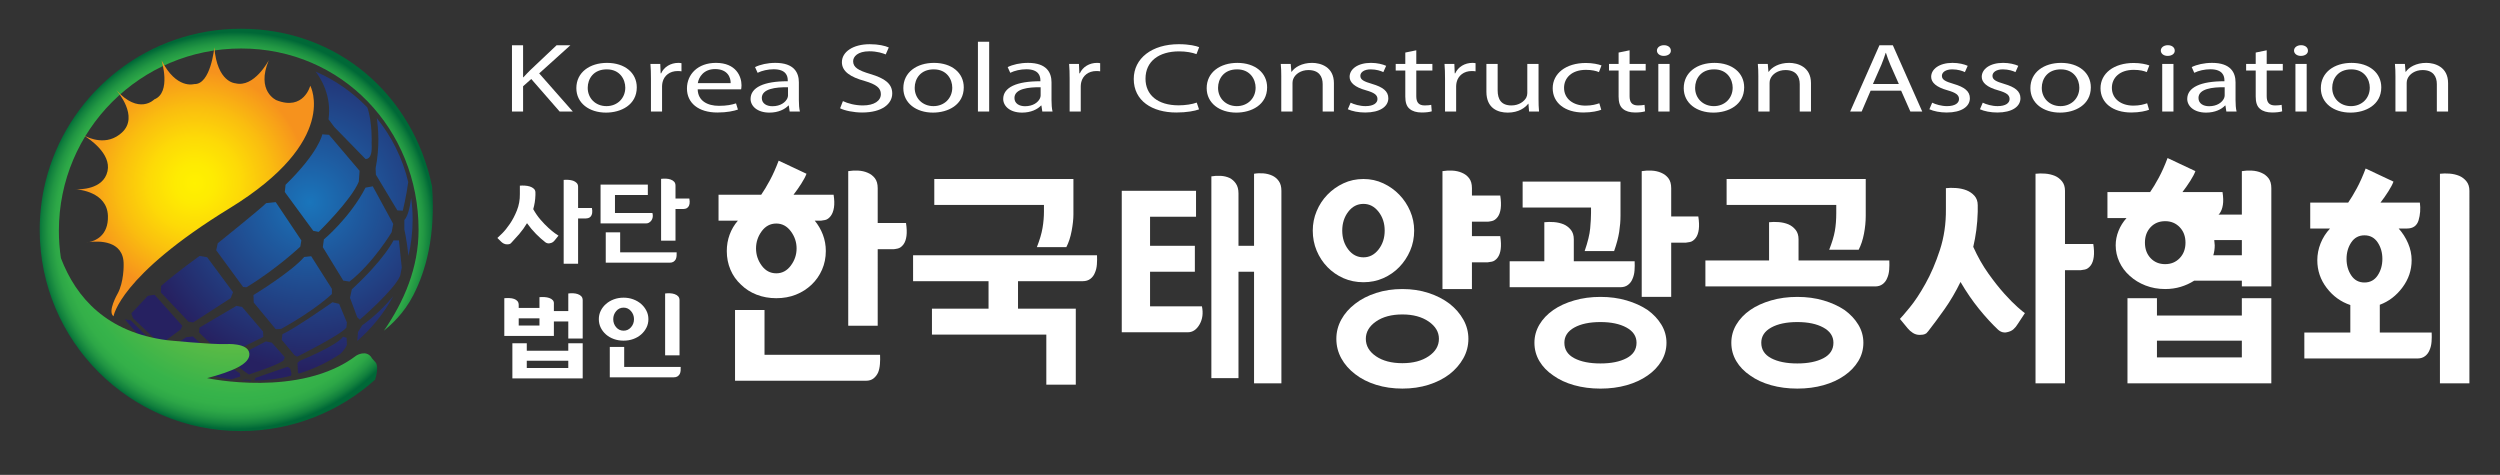 <?xml version="1.0" encoding="utf-8"?>
<!-- Generator: Adobe Illustrator 16.0.0, SVG Export Plug-In . SVG Version: 6.00 Build 0)  -->
<!DOCTYPE svg PUBLIC "-//W3C//DTD SVG 1.1//EN" "http://www.w3.org/Graphics/SVG/1.1/DTD/svg11.dtd">
<svg version="1.1" id="레이어_1" xmlns="http://www.w3.org/2000/svg" xmlns:xlink="http://www.w3.org/1999/xlink" x="0px"
	 y="0px" width="458px" height="87px" viewBox="0 0 458 87" enable-background="new 0 0 458 87" xml:space="preserve">
<rect x="0" y="0" width="458" height="87" fill="#333333" stroke="none"/>
<g>
	<g>
		<defs>
			<path id="SVGID_1_" d="M60.186,21.854l1.066,1.423l5.69,5.832c0,0,1.351,0.357,1.139-2.772c0,0,0.162-4.033-0.786-6.652
				c-2.678-2.771-5.889-5.018-9.473-6.574C58.731,14.294,60.802,17.541,60.186,21.854"/>
		</defs>
		<clipPath id="SVGID_2_">
			<use xlink:href="#SVGID_1_"  overflow="visible"/>
		</clipPath>
		
			<radialGradient id="SVGID_3_" cx="-147.661" cy="543.502" r="1" gradientTransform="matrix(-11.29 28.896 28.896 11.29 -17315.377 -1832.669)" gradientUnits="userSpaceOnUse">
			<stop  offset="0" style="stop-color:#1A75BB"/>
			<stop  offset="0.294" style="stop-color:#1E5BA0"/>
			<stop  offset="1" style="stop-color:#262161"/>
		</radialGradient>
		<polygon clip-path="url(#SVGID_2_)" fill="url(#SVGID_3_)" points="73.838,15.275 66.906,33.016 52.277,27.3 59.209,9.56 		"/>
	</g>
	<g>
		<defs>
			<path id="SVGID_4_" d="M52.314,33.852l-0.142,1.326l5.217,7.113l0.995,0.189c0,0,5.974-5.832,7.349-9.198l0.143-1.992
				l-5.596-6.591l-1.232-0.094C59.048,24.605,58.478,27.828,52.314,33.852"/>
		</defs>
		<clipPath id="SVGID_5_">
			<use xlink:href="#SVGID_4_"  overflow="visible"/>
		</clipPath>
		
			<radialGradient id="SVGID_6_" cx="-147.669" cy="543.479" r="1" gradientTransform="matrix(-11.291 28.897 28.897 11.291 -17315.459 -1832.294)" gradientUnits="userSpaceOnUse">
			<stop  offset="0" style="stop-color:#1A75BB"/>
			<stop  offset="0.294" style="stop-color:#1E5BA0"/>
			<stop  offset="1" style="stop-color:#262161"/>
		</radialGradient>
		<polygon clip-path="url(#SVGID_5_)" fill="url(#SVGID_6_)" points="71.935,26.973 64.061,47.126 46.113,40.112 53.987,19.96 		"/>
	</g>
	<g>
		<defs>
			<path id="SVGID_7_" d="M68.815,30.816l0.048,1.187l3.935,6.543l0.995,0.048c0,0,0.642-2.59,0.996-5.234
				c-1.036-4.361-3.033-8.347-5.763-11.721C69.313,23.52,69.588,26.892,68.815,30.816"/>
		</defs>
		<clipPath id="SVGID_8_">
			<use xlink:href="#SVGID_7_"  overflow="visible"/>
		</clipPath>
		
			<radialGradient id="SVGID_9_" cx="-147.663" cy="543.484" r="1" gradientTransform="matrix(-11.29 28.895 28.895 11.29 -17314.211 -1832.409)" gradientUnits="userSpaceOnUse">
			<stop  offset="0" style="stop-color:#1A75BB"/>
			<stop  offset="0.294" style="stop-color:#1E5BA0"/>
			<stop  offset="1" style="stop-color:#262161"/>
		</radialGradient>
		<polygon clip-path="url(#SVGID_8_)" fill="url(#SVGID_9_)" points="80.536,23.885 73.998,40.619 63.068,36.349 69.606,19.614 		
			"/>
	</g>
	<g>
		<defs>
			<path id="SVGID_10_" d="M66.965,34.374c-2.844,5.505-7.632,9.487-7.632,9.487l-0.19,1.424l3.745,6.116l1.138,0.187
				c4.409-3.461,7.729-9.055,7.729-9.055l0.285-1.521l-3.747-6.877L66.965,34.374z"/>
		</defs>
		<clipPath id="SVGID_11_">
			<use xlink:href="#SVGID_10_"  overflow="visible"/>
		</clipPath>
		
			<radialGradient id="SVGID_12_" cx="-147.641" cy="543.491" r="1" gradientTransform="matrix(-11.29 28.895 28.895 11.29 -17314.506 -1833.183)" gradientUnits="userSpaceOnUse">
			<stop  offset="0" style="stop-color:#1A75BB"/>
			<stop  offset="0.294" style="stop-color:#1E5BA0"/>
			<stop  offset="1" style="stop-color:#262161"/>
		</radialGradient>
		<polygon clip-path="url(#SVGID_11_)" fill="url(#SVGID_12_)" points="77.956,36.447 70.332,55.96 53.227,49.276 60.851,29.765 		
			"/>
	</g>
	<g>
		<defs>
			<path id="SVGID_13_" d="M74.078,40.313v1.754c0,0,0.381,1.446,0.752,4.806c0.496-2.142,0.765-4.373,0.765-6.668
				c0-1.338-0.097-2.652-0.269-3.943C75.102,37.97,74.723,39.609,74.078,40.313"/>
		</defs>
		<clipPath id="SVGID_14_">
			<use xlink:href="#SVGID_13_"  overflow="visible"/>
		</clipPath>
		
			<radialGradient id="SVGID_15_" cx="-147.659" cy="543.506" r="1" gradientTransform="matrix(-11.289 28.892 28.892 11.289 -17313.012 -1832.593)" gradientUnits="userSpaceOnUse">
			<stop  offset="0" style="stop-color:#1A75BB"/>
			<stop  offset="0.294" style="stop-color:#1E5BA0"/>
			<stop  offset="1" style="stop-color:#262161"/>
		</radialGradient>
		<polygon clip-path="url(#SVGID_14_)" fill="url(#SVGID_15_)" points="79.192,37.667 75.394,47.387 70.481,45.467 74.279,35.747 		
			"/>
	</g>
	<g>
		<defs>
			<path id="SVGID_16_" d="M48.758,37.216c-0.853,0.901-8.865,7.351-8.865,7.351l-0.285,1.28l4.931,6.732l0.616,0.047
				c5.547-3.366,9.862-7.445,9.862-7.445l0.19-1.138l-4.694-7.016L48.758,37.216z"/>
		</defs>
		<clipPath id="SVGID_17_">
			<use xlink:href="#SVGID_16_"  overflow="visible"/>
		</clipPath>
		
			<radialGradient id="SVGID_18_" cx="-147.661" cy="543.504" r="1" gradientTransform="matrix(-11.29 28.894 28.894 11.29 -17314.369 -1832.634)" gradientUnits="userSpaceOnUse">
			<stop  offset="0" style="stop-color:#1A75BB"/>
			<stop  offset="0.294" style="stop-color:#1E5BA0"/>
			<stop  offset="1" style="stop-color:#262161"/>
		</radialGradient>
		<polygon clip-path="url(#SVGID_17_)" fill="url(#SVGID_18_)" points="60.495,39.093 53.141,57.914 34.32,50.561 41.674,31.739 		
			"/>
	</g>
	<g>
		<defs>
			<path id="SVGID_19_" d="M55.728,47.079c-2.417,2.799-9.292,6.969-9.292,6.969l0.047,1.377l4.03,4.885l0.996-0.05
				c6.401-3.556,9.293-6.399,9.293-6.399v-0.949l-3.793-5.973L55.728,47.079z"/>
		</defs>
		<clipPath id="SVGID_20_">
			<use xlink:href="#SVGID_19_"  overflow="visible"/>
		</clipPath>
		
			<radialGradient id="SVGID_21_" cx="-147.64" cy="543.489" r="1" gradientTransform="matrix(-11.291 28.896 28.896 11.291 -17315.195 -1833.179)" gradientUnits="userSpaceOnUse">
			<stop  offset="0" style="stop-color:#1A75BB"/>
			<stop  offset="0.294" style="stop-color:#1E5BA0"/>
			<stop  offset="1" style="stop-color:#262161"/>
		</radialGradient>
		<polygon clip-path="url(#SVGID_20_)" fill="url(#SVGID_21_)" points="65.334,48.709 58.899,65.179 41.903,58.538 48.339,42.068 		
			"/>
	</g>
	<g>
		<defs>
			<path id="SVGID_22_" d="M29.508,52.387l-0.047,1.188l5.073,5.356l0.854,0.143l6.874-4.455l0.428-1.091l-4.741-6.403l-1.376-0.236
				C36.573,46.888,32.59,49.686,29.508,52.387"/>
		</defs>
		<clipPath id="SVGID_23_">
			<use xlink:href="#SVGID_22_"  overflow="visible"/>
		</clipPath>
		
			<radialGradient id="SVGID_24_" cx="-147.666" cy="543.494" r="1" gradientTransform="matrix(-11.29 28.895 28.895 11.29 -17314.918 -1832.442)" gradientUnits="userSpaceOnUse">
			<stop  offset="0" style="stop-color:#1A75BB"/>
			<stop  offset="0.294" style="stop-color:#1E5BA0"/>
			<stop  offset="1" style="stop-color:#262161"/>
		</radialGradient>
		<polygon clip-path="url(#SVGID_23_)" fill="url(#SVGID_24_)" points="46.82,48.502 40.938,63.558 25.331,57.459 31.213,42.404 		
			"/>
	</g>
	<g>
		<defs>
			<polygon id="SVGID_25_" points="36.526,60.021 36.479,60.922 40.698,65.001 41.504,65.047 48.237,61.73 48.19,60.733 
				44.349,56.229 43.306,56.038 			"/>
		</defs>
		<clipPath id="SVGID_26_">
			<use xlink:href="#SVGID_25_"  overflow="visible"/>
		</clipPath>
		
			<radialGradient id="SVGID_27_" cx="-147.668" cy="543.481" r="1.001" gradientTransform="matrix(-11.291 28.897 28.897 11.291 -17315.822 -1832.396)" gradientUnits="userSpaceOnUse">
			<stop  offset="0" style="stop-color:#1A75BB"/>
			<stop  offset="0.294" style="stop-color:#1E5BA0"/>
			<stop  offset="1" style="stop-color:#262161"/>
		</radialGradient>
		<polygon clip-path="url(#SVGID_26_)" fill="url(#SVGID_27_)" points="51.291,57.231 46.68,69.033 33.425,63.854 38.036,52.053 		
			"/>
	</g>
	<g>
		<defs>
			<polygon id="SVGID_28_" points="27.09,54.19 24.055,57.414 24.387,58.316 29.034,62.724 29.793,62.773 33.112,60.354 
				33.397,59.689 28.323,54 			"/>
		</defs>
		<clipPath id="SVGID_29_">
			<use xlink:href="#SVGID_28_"  overflow="visible"/>
		</clipPath>
		
			<radialGradient id="SVGID_30_" cx="-147.656" cy="543.494" r="1" gradientTransform="matrix(-11.291 28.897 28.897 11.291 -17315.74 -1832.825)" gradientUnits="userSpaceOnUse">
			<stop  offset="0" style="stop-color:#1A75BB"/>
			<stop  offset="0.294" style="stop-color:#1E5BA0"/>
			<stop  offset="1" style="stop-color:#262161"/>
		</radialGradient>
		<polygon clip-path="url(#SVGID_29_)" fill="url(#SVGID_30_)" points="36.371,55.162 32.16,65.939 21.081,61.611 25.292,50.833 		
			"/>
	</g>
	<g>
		<defs>
			<path id="SVGID_31_" d="M22.929,58.569c1.696,2.131,3.68,4.024,5.894,5.619l-0.168-0.799l-4.694-4.693l-0.997-0.189
				L22.929,58.569z"/>
		</defs>
		<clipPath id="SVGID_32_">
			<use xlink:href="#SVGID_31_"  overflow="visible"/>
		</clipPath>
		
			<radialGradient id="SVGID_33_" cx="-147.66" cy="543.5" r="1" gradientTransform="matrix(-11.292 28.899 28.899 11.292 -17317.502 -1832.987)" gradientUnits="userSpaceOnUse">
			<stop  offset="0" style="stop-color:#1A75BB"/>
			<stop  offset="0.294" style="stop-color:#1E5BA0"/>
			<stop  offset="1" style="stop-color:#262161"/>
		</radialGradient>
		<polygon clip-path="url(#SVGID_32_)" fill="url(#SVGID_33_)" points="30.749,59.26 28.042,66.187 21.003,63.436 23.709,56.509 		
			"/>
	</g>
	<g>
		<defs>
			<path id="SVGID_34_" d="M29.746,64.83c1.592,1.057,3.291,1.96,5.08,2.697l-4.559-3.189L29.746,64.83z"/>
		</defs>
		<clipPath id="SVGID_35_">
			<use xlink:href="#SVGID_34_"  overflow="visible"/>
		</clipPath>
		
			<radialGradient id="SVGID_36_" cx="-147.662" cy="543.485" r="1" gradientTransform="matrix(-11.291 28.896 28.896 11.291 -17315.25 -1832.537)" gradientUnits="userSpaceOnUse">
			<stop  offset="0" style="stop-color:#1A75BB"/>
			<stop  offset="0.294" style="stop-color:#1E5BA0"/>
			<stop  offset="1" style="stop-color:#262161"/>
		</radialGradient>
		<polygon clip-path="url(#SVGID_35_)" fill="url(#SVGID_36_)" points="35.907,64.761 34.153,69.249 28.665,67.104 30.419,62.616 		
			"/>
	</g>
	<g>
		<defs>
			<polygon id="SVGID_37_" points="34.108,61.779 31.31,63.628 31.31,64.292 35.483,67.28 36.526,67.517 39.276,66.142 
				39.465,65.383 35.34,61.636 			"/>
		</defs>
		<clipPath id="SVGID_38_">
			<use xlink:href="#SVGID_37_"  overflow="visible"/>
		</clipPath>
		
			<radialGradient id="SVGID_39_" cx="-147.67" cy="543.487" r="1" gradientTransform="matrix(-11.292 28.899 28.899 11.292 -17316.918 -1832.511)" gradientUnits="userSpaceOnUse">
			<stop  offset="0" style="stop-color:#1A75BB"/>
			<stop  offset="0.294" style="stop-color:#1E5BA0"/>
			<stop  offset="1" style="stop-color:#262161"/>
		</radialGradient>
		<polygon clip-path="url(#SVGID_38_)" fill="url(#SVGID_39_)" points="41.458,62.415 38.385,70.28 29.317,66.737 32.39,58.872 		
			"/>
	</g>
	<g>
		<defs>
			<path id="SVGID_40_" d="M37.473,67.755l-0.046,0.285l1.222,0.764c1.212,0.315,2.458,0.545,3.726,0.7l1.642-0.517l-0.047-0.569
				l-2.419-1.612l-1.612-0.188L37.473,67.755z"/>
		</defs>
		<clipPath id="SVGID_41_">
			<use xlink:href="#SVGID_40_"  overflow="visible"/>
		</clipPath>
		
			<radialGradient id="SVGID_42_" cx="-147.664" cy="543.503" r="1" gradientTransform="matrix(-11.286 28.883 28.883 11.286 -17308.065 -1831.847)" gradientUnits="userSpaceOnUse">
			<stop  offset="0" style="stop-color:#1A75BB"/>
			<stop  offset="0.294" style="stop-color:#1E5BA0"/>
			<stop  offset="1" style="stop-color:#262161"/>
		</radialGradient>
		<polygon clip-path="url(#SVGID_41_)" fill="url(#SVGID_42_)" points="44.995,67 43.144,71.738 36.449,69.122 38.3,64.384 		"/>
	</g>
	<g>
		<defs>
			<path id="SVGID_43_" d="M42.5,65.763v0.617l3.082,2.229c0,0,5.453-1.755,6.401-2.608l0.189-0.569l-2.37-2.655l-1.09-0.236
				L42.5,65.763z"/>
		</defs>
		<clipPath id="SVGID_44_">
			<use xlink:href="#SVGID_43_"  overflow="visible"/>
		</clipPath>
		
			<radialGradient id="SVGID_45_" cx="-147.67" cy="543.491" r="1" gradientTransform="matrix(-11.292 28.9 28.9 11.292 -17317.648 -1832.62)" gradientUnits="userSpaceOnUse">
			<stop  offset="0" style="stop-color:#1A75BB"/>
			<stop  offset="0.294" style="stop-color:#1E5BA0"/>
			<stop  offset="1" style="stop-color:#262161"/>
		</radialGradient>
		<polygon clip-path="url(#SVGID_44_)" fill="url(#SVGID_45_)" points="54.229,63.343 50.891,71.887 40.443,67.805 43.781,59.261 		
			"/>
	</g>
	<g>
		<defs>
			<path id="SVGID_46_" d="M51.746,61.211l-0.143,1.042l2.372,2.846l0.473,0.237c0,0,7.824-3.888,9.009-5.309l0.095-0.95
				l-1.422-3.412l-1.233-0.285C60.897,55.38,53.785,60.357,51.746,61.211"/>
		</defs>
		<clipPath id="SVGID_47_">
			<use xlink:href="#SVGID_46_"  overflow="visible"/>
		</clipPath>
		
			<radialGradient id="SVGID_48_" cx="-147.655" cy="543.504" r="1" gradientTransform="matrix(-11.29 28.895 28.895 11.29 -17314.803 -1832.873)" gradientUnits="userSpaceOnUse">
			<stop  offset="0" style="stop-color:#1A75BB"/>
			<stop  offset="0.294" style="stop-color:#1E5BA0"/>
			<stop  offset="1" style="stop-color:#262161"/>
		</radialGradient>
		<polygon clip-path="url(#SVGID_47_)" fill="url(#SVGID_48_)" points="66.927,56.699 61.969,69.387 48.228,64.018 53.186,51.33 		
			"/>
	</g>
	<g>
		<defs>
			<path id="SVGID_49_" d="M72.086,44.047c0,0-1.611,3.414-7.633,8.962l-0.332,1.565l1.328,3.557l0.473,0.427
				c0,0,6.402-5.502,7.398-8.063l0.284-1.47l-0.522-4.979H72.086z"/>
		</defs>
		<clipPath id="SVGID_50_">
			<use xlink:href="#SVGID_49_"  overflow="visible"/>
		</clipPath>
		
			<radialGradient id="SVGID_51_" cx="-147.669" cy="543.502" r="1.002" gradientTransform="matrix(-11.291 28.898 28.898 11.291 -17316.727 -1832.604)" gradientUnits="userSpaceOnUse">
			<stop  offset="0" style="stop-color:#1A75BB"/>
			<stop  offset="0.294" style="stop-color:#1E5BA0"/>
			<stop  offset="1" style="stop-color:#262161"/>
		</radialGradient>
		<polygon clip-path="url(#SVGID_50_)" fill="url(#SVGID_51_)" points="78.522,45.969 72.348,61.771 59.203,56.636 65.377,40.833 		
			"/>
	</g>
	<g>
		<defs>
			<path id="SVGID_52_" d="M66.35,59.601l-0.76,1.231l-0.14,1.642c2.656-2.315,4.899-5.091,6.591-8.212
				C70.811,55.755,68.909,57.769,66.35,59.601"/>
		</defs>
		<clipPath id="SVGID_53_">
			<use xlink:href="#SVGID_52_"  overflow="visible"/>
		</clipPath>
		
			<radialGradient id="SVGID_54_" cx="-147.666" cy="543.496" r="0.999" gradientTransform="matrix(-11.291 28.898 28.898 11.291 -17316.672 -1832.679)" gradientUnits="userSpaceOnUse">
			<stop  offset="0" style="stop-color:#1A75BB"/>
			<stop  offset="0.294" style="stop-color:#1E5BA0"/>
			<stop  offset="1" style="stop-color:#262161"/>
		</radialGradient>
		<polygon clip-path="url(#SVGID_53_)" fill="url(#SVGID_54_)" points="74.825,55.35 71.168,64.708 62.667,61.387 66.323,52.028 		
			"/>
	</g>
	<g>
		<defs>
			<path id="SVGID_55_" d="M54.923,66.097l-0.427,0.38l0.095,1.85l0.195,0.104c2.694-0.831,5.222-2.045,7.525-3.566
				c1.05-1.004,1.241-1.706,1.241-1.706l-0.047-1.281l-0.663-0.189C61.702,63.349,54.923,66.097,54.923,66.097"/>
		</defs>
		<clipPath id="SVGID_56_">
			<use xlink:href="#SVGID_55_"  overflow="visible"/>
		</clipPath>
		
			<radialGradient id="SVGID_57_" cx="-147.661" cy="543.481" r="1.001" gradientTransform="matrix(-11.292 28.901 28.901 11.292 -17317.996 -1832.901)" gradientUnits="userSpaceOnUse">
			<stop  offset="0" style="stop-color:#1A75BB"/>
			<stop  offset="0.294" style="stop-color:#1E5BA0"/>
			<stop  offset="1" style="stop-color:#262161"/>
		</radialGradient>
		<polygon clip-path="url(#SVGID_56_)" fill="url(#SVGID_57_)" points="65.838,62.579 62.353,71.5 52.21,67.537 55.695,58.616 		"/>
	</g>
	<g>
		<defs>
			<path id="SVGID_58_" d="M46.815,69.227l-0.182,0.502c2.297-0.045,4.532-0.346,6.673-0.887l0.099-0.375l-0.237-0.947l-0.474-0.331
				L46.815,69.227z"/>
		</defs>
		<clipPath id="SVGID_59_">
			<use xlink:href="#SVGID_58_"  overflow="visible"/>
		</clipPath>
		
			<radialGradient id="SVGID_60_" cx="-147.671" cy="543.481" r="1" gradientTransform="matrix(-11.289 28.891 28.891 11.289 -17312.326 -1831.941)" gradientUnits="userSpaceOnUse">
			<stop  offset="0" style="stop-color:#1A75BB"/>
			<stop  offset="0.294" style="stop-color:#1E5BA0"/>
			<stop  offset="1" style="stop-color:#262161"/>
		</radialGradient>
		<polygon clip-path="url(#SVGID_59_)" fill="url(#SVGID_60_)" points="54.266,67.524 52.508,72.023 45.772,69.392 47.53,64.893 		
			"/>
	</g>
	<g>
		<defs>
			<path id="SVGID_61_" d="M44.321,69.687c0.56,0.033,1.125,0.054,1.693,0.055l-0.1-0.136l-1.09-0.047L44.321,69.687z"/>
		</defs>
		<clipPath id="SVGID_62_">
			<use xlink:href="#SVGID_61_"  overflow="visible"/>
		</clipPath>
		
			<radialGradient id="SVGID_63_" cx="-147.668" cy="543.488" r="1" gradientTransform="matrix(-11.3 28.92 28.92 11.3 -17329.846 -1833.998)" gradientUnits="userSpaceOnUse">
			<stop  offset="0" style="stop-color:#1A75BB"/>
			<stop  offset="0.294" style="stop-color:#1E5BA0"/>
			<stop  offset="1" style="stop-color:#262161"/>
		</radialGradient>
		<polygon clip-path="url(#SVGID_62_)" fill="url(#SVGID_63_)" points="46.076,69.582 45.79,70.315 44.259,69.717 44.545,68.984 		
			"/>
	</g>
	<g>
		<defs>
			<path id="SVGID_64_" d="M8.692,31.949c-0.924,3.229-1.421,6.64-1.421,10.166c0,20.354,16.5,36.854,36.852,36.854
				c9.455,0,18.076-3.563,24.598-9.413c0.506-1.69,0.393-2.521,0.245-2.9c-0.084-0.211-0.176-0.281-0.176-0.281l-0.616-0.705
				c-0.021-0.038-0.044-0.068-0.067-0.104c-0.985-1.594-2.833-0.423-2.833-0.423c-10.283,7.821-27.332,4.129-27.332,4.129
				c4.659-1.229,7.998-2.635,7.734-4.568c-0.264-1.935-4.219-1.67-4.219-1.67c-2.988,0.088-10.809-0.705-10.809-0.705
				c-11.026-1.423-16.699-7.737-19.489-15.051c-0.245-1.633-0.372-3.304-0.372-5.004c0-18.443,14.951-33.394,33.395-33.394
				c18.444,0,32.504,14.779,32.504,33.222c0,7.003-2.668,13.122-6.353,18.49c1.327-1.118,3.624-3.079,5.404-6.544
				c2.223-4.32,4.116-10.779,3.414-19.914c-3.48-16.735-17.26-28.87-35.028-28.87C27.298,5.264,13.106,16.541,8.692,31.949"/>
		</defs>
		<clipPath id="SVGID_65_">
			<use xlink:href="#SVGID_64_"  overflow="visible"/>
		</clipPath>
		
			<radialGradient id="SVGID_66_" cx="-143.814" cy="553.891" r="1" gradientTransform="matrix(36.436 0 0 -36.436 5283.287 20223.678)" gradientUnits="userSpaceOnUse">
			<stop  offset="0" style="stop-color:#8BC53F"/>
			<stop  offset="0.154" style="stop-color:#85C440"/>
			<stop  offset="0.363" style="stop-color:#74C042"/>
			<stop  offset="0.6" style="stop-color:#58BA46"/>
			<stop  offset="0.828" style="stop-color:#36B34A"/>
			<stop  offset="0.877" style="stop-color:#34B049"/>
			<stop  offset="0.914" style="stop-color:#2DA747"/>
			<stop  offset="0.946" style="stop-color:#219643"/>
			<stop  offset="0.976" style="stop-color:#11803D"/>
			<stop  offset="1" style="stop-color:#006837"/>
		</radialGradient>
		<rect x="7.271" y="5.265" clip-path="url(#SVGID_65_)" fill="url(#SVGID_66_)" width="72.582" height="73.704"/>
	</g>
	<g>
		<defs>
			<path id="SVGID_67_" d="M15.858,44.424c0,0,0.2-0.011,0.509-0.078C16.049,44.385,15.858,44.424,15.858,44.424 M13.857,34.679
				c-0.043-0.002-0.066-0.003-0.066-0.003S13.814,34.677,13.857,34.679 M15.288,24.776c-0.153-0.093-0.242-0.144-0.242-0.144
				S15.132,24.689,15.288,24.776 M21.26,16.45c-0.006-0.007-0.01-0.012-0.011-0.013C21.252,16.441,21.257,16.446,21.26,16.45
				 M21.249,16.438L21.249,16.438C21.248,16.437,21.248,16.437,21.249,16.438 M35.574,15.401c0,0-3.249,1.035-5.981-4.354
				c0,0,1.846,5.907-1.329,7.162c0,0-2.801,2.949-7.004-1.759c0.248,0.278,4.247,4.879,1.096,7.813
				c-2.777,2.589-6.148,1.021-7.068,0.513c1.048,0.639,5.119,3.354,4.41,6.578c-0.759,3.442-5.242,3.353-5.841,3.324
				c0.643,0.042,5.776,0.512,5.914,4.871c0.116,3.62-2.318,4.559-3.404,4.796c1.589-0.198,6.346-0.412,6.285,4.14
				c0,0,0.073,3.175-1.107,5.316c0,0-1.921,3.322-0.74,4.136c0,0,1.034-7.386,21.268-19.789
				C62.306,25.74,56.841,15.697,56.841,15.697s-1.181,4.654-6.201,2.659c0,0-3.768-1.624-1.405-7.31c0,0-2.657,5.095-6.129,4.208
				c0,0-3.322-0.146-3.839-6.571C39.267,8.684,38.602,15.551,35.574,15.401"/>
		</defs>
		<clipPath id="SVGID_68_">
			<use xlink:href="#SVGID_67_"  overflow="visible"/>
		</clipPath>
		
			<radialGradient id="SVGID_69_" cx="-144.851" cy="557.204" r="1" gradientTransform="matrix(23.285 0 0 -23.285 3408.559 13007.969)" gradientUnits="userSpaceOnUse">
			<stop  offset="0" style="stop-color:#FFF100"/>
			<stop  offset="0.155" style="stop-color:#FEEB02"/>
			<stop  offset="0.361" style="stop-color:#FDDA07"/>
			<stop  offset="0.597" style="stop-color:#FABE0F"/>
			<stop  offset="0.853" style="stop-color:#F7981B"/>
			<stop  offset="0.887" style="stop-color:#F6921D"/>
			<stop  offset="1" style="stop-color:#F6921D"/>
		</radialGradient>
		<rect x="13.791" y="8.684" clip-path="url(#SVGID_68_)" fill="url(#SVGID_69_)" width="48.515" height="49.254"/>
	</g>
	<path fill="#FFFFFF" d="M93.793,8.296h2.036v5.853h0.07c0.421-0.468,0.843-0.901,1.241-1.296l4.822-4.557h2.528l-5.711,5.149
		l6.156,6.987h-2.411l-5.197-5.96l-1.498,1.333v4.627h-2.036V8.296z"/>
	<path fill="#FFFFFF" d="M116.658,16.002c0,3.225-2.902,4.628-5.64,4.628c-3.067,0-5.431-1.728-5.431-4.482
		c0-2.917,2.48-4.628,5.617-4.628C114.458,11.52,116.658,13.338,116.658,16.002 M107.67,16.093c0,1.908,1.428,3.35,3.44,3.35
		c1.967,0,3.442-1.423,3.442-3.385c0-1.478-0.96-3.351-3.395-3.351C108.724,12.707,107.67,14.437,107.67,16.093"/>
	<path fill="#FFFFFF" d="M119.253,14.436c0-1.025-0.023-1.907-0.094-2.719h1.802l0.07,1.711h0.094
		c0.516-1.171,1.756-1.909,3.137-1.909c0.234,0,0.397,0.02,0.585,0.056v1.493c-0.21-0.035-0.421-0.054-0.702-0.054
		c-1.452,0-2.482,0.846-2.762,2.034c-0.047,0.216-0.094,0.469-0.094,0.739v4.645h-2.036V14.436z"/>
	<path fill="#FFFFFF" d="M127.817,16.363c0.047,2.142,1.826,3.024,3.886,3.024c1.474,0,2.364-0.198,3.136-0.45l0.351,1.135
		c-0.726,0.252-1.966,0.54-3.769,0.54c-3.487,0-5.57-1.766-5.57-4.394c0-2.629,2.013-4.7,5.314-4.7c3.698,0,4.68,2.503,4.68,4.106
		c0,0.324-0.046,0.576-0.069,0.738H127.817z M133.856,15.229c0.023-1.009-0.538-2.574-2.855-2.574c-2.083,0-2.997,1.476-3.161,2.574
		H133.856z"/>
	<path fill="#FFFFFF" d="M144.667,20.432l-0.163-1.098h-0.071c-0.632,0.684-1.849,1.297-3.465,1.297
		c-2.293,0-3.463-1.243-3.463-2.503c0-2.107,2.434-3.259,6.811-3.242v-0.179c0-0.722-0.258-2.018-2.575-2.018
		c-1.053,0-2.153,0.252-2.949,0.649l-0.468-1.045c0.936-0.468,2.294-0.775,3.722-0.775c3.463,0,4.306,1.82,4.306,3.566v3.258
		c0,0.757,0.047,1.496,0.188,2.089H144.667z M144.362,15.984c-2.247-0.035-4.799,0.271-4.799,1.964c0,1.025,0.89,1.512,1.944,1.512
		c1.474,0,2.41-0.721,2.738-1.458c0.07-0.163,0.117-0.342,0.117-0.504V15.984z"/>
	<path fill="#FFFFFF" d="M154.422,18.523c0.913,0.433,2.247,0.792,3.651,0.792c2.083,0,3.301-0.847,3.301-2.069
		c0-1.136-0.843-1.784-2.973-2.413c-2.575-0.703-4.166-1.729-4.166-3.44c0-1.89,2.037-3.295,5.102-3.295
		c1.615,0,2.786,0.288,3.488,0.595l-0.561,1.278c-0.516-0.216-1.569-0.576-2.996-0.576c-2.155,0-2.974,0.99-2.974,1.818
		c0,1.135,0.96,1.692,3.137,2.341c2.669,0.792,4.026,1.782,4.026,3.565c0,1.873-1.803,3.492-5.524,3.492
		c-1.522,0-3.183-0.342-4.026-0.773L154.422,18.523z"/>
	<path fill="#FFFFFF" d="M176.562,16.002c0,3.225-2.902,4.628-5.64,4.628c-3.067,0-5.431-1.728-5.431-4.482
		c0-2.917,2.481-4.628,5.617-4.628C174.361,11.52,176.562,13.338,176.562,16.002 M167.573,16.093c0,1.908,1.428,3.35,3.44,3.35
		c1.967,0,3.442-1.423,3.442-3.385c0-1.478-0.96-3.351-3.395-3.351C168.627,12.707,167.573,14.437,167.573,16.093"/>
	<rect x="179.156" y="7.648" fill="#FFFFFF" width="2.06" height="12.784"/>
	<path fill="#FFFFFF" d="M190.95,20.432l-0.163-1.098h-0.07c-0.632,0.684-1.85,1.297-3.465,1.297c-2.294,0-3.464-1.243-3.464-2.503
		c0-2.107,2.435-3.259,6.812-3.242v-0.179c0-0.722-0.258-2.018-2.575-2.018c-1.053,0-2.153,0.252-2.949,0.649l-0.468-1.045
		c0.937-0.468,2.294-0.775,3.722-0.775c3.464,0,4.307,1.82,4.307,3.566v3.258c0,0.757,0.047,1.496,0.188,2.089H190.95z
		 M190.646,15.984c-2.247-0.035-4.799,0.271-4.799,1.964c0,1.025,0.89,1.512,1.944,1.512c1.474,0,2.409-0.721,2.737-1.458
		c0.07-0.163,0.117-0.342,0.117-0.504V15.984z"/>
	<path fill="#FFFFFF" d="M195.957,14.436c0-1.025-0.023-1.907-0.094-2.719h1.802l0.07,1.711h0.094
		c0.516-1.171,1.756-1.909,3.137-1.909c0.234,0,0.398,0.02,0.585,0.056v1.493c-0.21-0.035-0.421-0.054-0.702-0.054
		c-1.451,0-2.48,0.846-2.762,2.034c-0.047,0.216-0.094,0.469-0.094,0.739v4.645h-2.036V14.436z"/>
	<path fill="#FFFFFF" d="M219.664,20.035c-0.749,0.288-2.247,0.576-4.167,0.576c-4.447,0-7.794-2.16-7.794-6.139
		c0-3.799,3.347-6.375,8.239-6.375c1.966,0,3.207,0.325,3.744,0.541l-0.49,1.279c-0.772-0.289-1.873-0.506-3.184-0.506
		c-3.698,0-6.156,1.818-6.156,5.007c0,2.971,2.224,4.879,6.063,4.879c1.24,0,2.505-0.198,3.323-0.504L219.664,20.035z"/>
	<path fill="#FFFFFF" d="M232.136,16.002c0,3.225-2.902,4.628-5.641,4.628c-3.066,0-5.431-1.728-5.431-4.482
		c0-2.917,2.481-4.628,5.617-4.628C229.936,11.52,232.136,13.338,232.136,16.002 M223.147,16.093c0,1.908,1.428,3.35,3.439,3.35
		c1.968,0,3.442-1.423,3.442-3.385c0-1.478-0.96-3.351-3.395-3.351C224.201,12.707,223.147,14.437,223.147,16.093"/>
	<path fill="#FFFFFF" d="M234.73,14.076c0-0.899-0.023-1.639-0.094-2.358h1.825l0.117,1.439h0.047
		c0.562-0.828,1.873-1.639,3.745-1.639c1.568,0,4.003,0.721,4.003,3.71v5.203h-2.06v-5.023c0-1.403-0.679-2.574-2.622-2.574
		c-1.358,0-2.411,0.737-2.762,1.62c-0.094,0.198-0.141,0.469-0.141,0.738v5.239h-2.06V14.076z"/>
	<path fill="#FFFFFF" d="M247.436,18.812c0.608,0.307,1.686,0.63,2.715,0.63c1.498,0,2.201-0.575,2.201-1.297
		c0-0.756-0.586-1.17-2.107-1.603c-2.037-0.558-2.996-1.421-2.996-2.465c0-1.406,1.475-2.559,3.909-2.559
		c1.147,0,2.153,0.253,2.785,0.541l-0.515,1.152c-0.444-0.216-1.264-0.504-2.317-0.504c-1.217,0-1.896,0.54-1.896,1.188
		c0,0.722,0.679,1.045,2.153,1.478c1.965,0.576,2.973,1.332,2.973,2.628c0,1.531-1.545,2.611-4.236,2.611
		c-1.241,0-2.388-0.234-3.184-0.595L247.436,18.812z"/>
	<path fill="#FFFFFF" d="M259.464,9.214v2.503h2.949v1.207h-2.949v4.699c0,1.08,0.398,1.693,1.545,1.693
		c0.539,0,0.936-0.054,1.194-0.109l0.094,1.189c-0.398,0.126-1.03,0.215-1.826,0.215c-0.96,0-1.732-0.233-2.224-0.666
		c-0.585-0.467-0.796-1.242-0.796-2.269v-4.753h-1.757v-1.207h1.757V9.628L259.464,9.214z"/>
	<path fill="#FFFFFF" d="M264.729,14.436c0-1.025-0.023-1.907-0.094-2.719h1.802l0.07,1.711h0.094
		c0.516-1.171,1.756-1.909,3.137-1.909c0.234,0,0.398,0.02,0.585,0.056v1.493c-0.21-0.035-0.421-0.054-0.702-0.054
		c-1.451,0-2.48,0.846-2.762,2.034c-0.047,0.216-0.094,0.469-0.094,0.739v4.645h-2.036V14.436z"/>
	<path fill="#FFFFFF" d="M281.859,18.055c0,0.9,0.023,1.692,0.094,2.377h-1.826l-0.116-1.423h-0.047
		c-0.539,0.703-1.732,1.621-3.745,1.621c-1.779,0-3.909-0.757-3.909-3.816v-5.097h2.06v4.825c0,1.658,0.655,2.774,2.528,2.774
		c1.381,0,2.341-0.739,2.715-1.441c0.117-0.234,0.188-0.522,0.188-0.81v-5.349h2.06V18.055z"/>
	<path fill="#FFFFFF" d="M293.349,20.107c-0.538,0.216-1.732,0.504-3.254,0.504c-3.417,0-5.641-1.781-5.641-4.446
		c0-2.684,2.388-4.627,6.086-4.627c1.217,0,2.294,0.233,2.855,0.449l-0.469,1.225c-0.491-0.216-1.264-0.414-2.387-0.414
		c-2.599,0-4.004,1.476-4.004,3.295c0,2.017,1.687,3.259,3.934,3.259c1.17,0,1.941-0.233,2.527-0.432L293.349,20.107z"/>
	<path fill="#FFFFFF" d="M298.541,9.214v2.503h2.949v1.207h-2.949v4.699c0,1.08,0.398,1.693,1.545,1.693
		c0.539,0,0.937-0.054,1.194-0.109l0.094,1.189c-0.398,0.126-1.03,0.215-1.826,0.215c-0.96,0-1.732-0.233-2.224-0.666
		c-0.585-0.467-0.796-1.242-0.796-2.269v-4.753h-1.756v-1.207h1.756V9.628L298.541,9.214z"/>
	<path fill="#FFFFFF" d="M306.1,9.27c0.023,0.54-0.492,0.971-1.312,0.971c-0.727,0-1.24-0.431-1.24-0.971
		c0-0.56,0.538-0.99,1.287-0.99C305.607,8.279,306.1,8.71,306.1,9.27 M303.806,11.717h2.061v8.716h-2.061V11.717z"/>
	<path fill="#FFFFFF" d="M319.533,16.002c0,3.225-2.902,4.628-5.641,4.628c-3.066,0-5.431-1.728-5.431-4.482
		c0-2.917,2.48-4.628,5.617-4.628C317.333,11.52,319.533,13.338,319.533,16.002 M310.545,16.093c0,1.908,1.428,3.35,3.44,3.35
		c1.967,0,3.441-1.423,3.441-3.385c0-1.478-0.96-3.351-3.395-3.351C311.599,12.707,310.545,14.437,310.545,16.093"/>
	<path fill="#FFFFFF" d="M322.128,14.076c0-0.899-0.023-1.639-0.094-2.358h1.824l0.118,1.439h0.048
		c0.561-0.828,1.872-1.639,3.744-1.639c1.568,0,4.003,0.721,4.003,3.71v5.203h-2.06v-5.023c0-1.403-0.68-2.574-2.622-2.574
		c-1.358,0-2.411,0.737-2.762,1.62c-0.095,0.198-0.141,0.469-0.141,0.738v5.239h-2.06V14.076z"/>
	<path fill="#FFFFFF" d="M342.696,16.615l-1.639,3.816h-2.106l5.36-12.136h2.458l5.384,12.136h-2.178l-1.685-3.816H342.696z
		 M347.869,15.39l-1.545-3.491c-0.352-0.793-0.585-1.514-0.819-2.216h-0.046c-0.235,0.721-0.492,1.458-0.796,2.196l-1.545,3.511
		H347.869z"/>
	<path fill="#FFFFFF" d="M353.975,18.812c0.608,0.307,1.686,0.63,2.715,0.63c1.498,0,2.201-0.575,2.201-1.297
		c0-0.756-0.586-1.17-2.107-1.603c-2.036-0.558-2.995-1.421-2.995-2.465c0-1.406,1.474-2.559,3.908-2.559
		c1.147,0,2.153,0.253,2.785,0.541l-0.515,1.152c-0.444-0.216-1.264-0.504-2.317-0.504c-1.217,0-1.896,0.54-1.896,1.188
		c0,0.722,0.679,1.045,2.153,1.478c1.965,0.576,2.973,1.332,2.973,2.628c0,1.531-1.545,2.611-4.236,2.611
		c-1.241,0-2.388-0.234-3.184-0.595L353.975,18.812z"/>
	<path fill="#FFFFFF" d="M363.24,18.812c0.608,0.307,1.686,0.63,2.715,0.63c1.498,0,2.201-0.575,2.201-1.297
		c0-0.756-0.586-1.17-2.107-1.603c-2.036-0.558-2.995-1.421-2.995-2.465c0-1.406,1.474-2.559,3.908-2.559
		c1.147,0,2.153,0.253,2.785,0.541l-0.515,1.152c-0.444-0.216-1.264-0.504-2.317-0.504c-1.217,0-1.896,0.54-1.896,1.188
		c0,0.722,0.679,1.045,2.153,1.478c1.965,0.576,2.973,1.332,2.973,2.628c0,1.531-1.545,2.611-4.236,2.611
		c-1.241,0-2.388-0.234-3.184-0.595L363.24,18.812z"/>
	<path fill="#FFFFFF" d="M383.04,16.002c0,3.225-2.902,4.628-5.641,4.628c-3.066,0-5.431-1.728-5.431-4.482
		c0-2.917,2.48-4.628,5.617-4.628C380.84,11.52,383.04,13.338,383.04,16.002 M374.052,16.093c0,1.908,1.428,3.35,3.439,3.35
		c1.968,0,3.442-1.423,3.442-3.385c0-1.478-0.96-3.351-3.395-3.351C375.105,12.707,374.052,14.437,374.052,16.093"/>
	<path fill="#FFFFFF" d="M393.71,20.107c-0.538,0.216-1.732,0.504-3.254,0.504c-3.417,0-5.642-1.781-5.642-4.446
		c0-2.684,2.389-4.627,6.087-4.627c1.217,0,2.294,0.233,2.855,0.449l-0.469,1.225c-0.491-0.216-1.265-0.414-2.387-0.414
		c-2.599,0-4.004,1.476-4.004,3.295c0,2.017,1.687,3.259,3.934,3.259c1.17,0,1.941-0.233,2.526-0.432L393.71,20.107z"/>
	<path fill="#FFFFFF" d="M398.412,9.27c0.024,0.54-0.492,0.971-1.312,0.971c-0.726,0-1.24-0.431-1.24-0.971
		c0-0.56,0.538-0.99,1.287-0.99C397.92,8.279,398.412,8.71,398.412,9.27 M396.118,11.717h2.06v8.716h-2.06V11.717z"/>
	<path fill="#FFFFFF" d="M407.865,20.432l-0.163-1.098h-0.07c-0.633,0.684-1.85,1.297-3.465,1.297c-2.294,0-3.464-1.243-3.464-2.503
		c0-2.107,2.435-3.259,6.812-3.242v-0.179c0-0.722-0.258-2.018-2.575-2.018c-1.053,0-2.153,0.252-2.949,0.649l-0.468-1.045
		c0.936-0.468,2.294-0.775,3.722-0.775c3.464,0,4.307,1.82,4.307,3.566v3.258c0,0.757,0.047,1.496,0.188,2.089H407.865z
		 M407.562,15.984c-2.247-0.035-4.799,0.271-4.799,1.964c0,1.025,0.89,1.512,1.943,1.512c1.475,0,2.41-0.721,2.738-1.458
		c0.07-0.163,0.117-0.342,0.117-0.504V15.984z"/>
	<path fill="#FFFFFF" d="M415.259,9.214v2.503h2.949v1.207h-2.949v4.699c0,1.08,0.398,1.693,1.545,1.693
		c0.539,0,0.937-0.054,1.194-0.109l0.094,1.189c-0.397,0.126-1.03,0.215-1.826,0.215c-0.96,0-1.732-0.233-2.224-0.666
		c-0.585-0.467-0.796-1.242-0.796-2.269v-4.753h-1.756v-1.207h1.756V9.628L415.259,9.214z"/>
	<path fill="#FFFFFF" d="M422.817,9.27c0.023,0.54-0.492,0.971-1.312,0.971c-0.726,0-1.24-0.431-1.24-0.971
		c0-0.56,0.538-0.99,1.287-0.99C422.325,8.279,422.817,8.71,422.817,9.27 M420.523,11.717h2.06v8.716h-2.06V11.717z"/>
	<path fill="#FFFFFF" d="M436.251,16.002c0,3.225-2.902,4.628-5.641,4.628c-3.066,0-5.431-1.728-5.431-4.482
		c0-2.917,2.481-4.628,5.617-4.628C434.051,11.52,436.251,13.338,436.251,16.002 M427.263,16.093c0,1.908,1.428,3.35,3.439,3.35
		c1.968,0,3.442-1.423,3.442-3.385c0-1.478-0.96-3.351-3.395-3.351C428.316,12.707,427.263,14.437,427.263,16.093"/>
	<path fill="#FFFFFF" d="M438.846,14.076c0-0.899-0.023-1.639-0.094-2.358h1.825l0.117,1.439h0.047
		c0.562-0.828,1.873-1.639,3.745-1.639c1.568,0,4.003,0.721,4.003,3.71v5.203h-2.06v-5.023c0-1.403-0.679-2.574-2.622-2.574
		c-1.358,0-2.411,0.737-2.762,1.62c-0.094,0.198-0.141,0.469-0.141,0.738v5.239h-2.06V14.076z"/>
	<path fill="#FFFFFF" d="M133.148,45.991c0-1.055,0.172-2.055,0.518-3c0.346-0.943,0.849-1.799,1.512-2.567h-3.542v-4.752h7.819
		c0.489-0.704,1.015-1.575,1.576-2.615c0.562-1.039,1.102-2.248,1.62-3.624l5.098,2.399c-0.173,0.48-0.482,1.072-0.929,1.776
		c-0.447,0.704-0.928,1.392-1.447,2.063h7.344c0.143,0.93,0.166,1.712,0.065,2.353c-0.101,0.64-0.296,1.152-0.584,1.536
		c-0.316,0.416-0.662,0.665-1.036,0.744c-0.375,0.079-0.62,0.119-0.734,0.119h-1.167c0.634,0.769,1.13,1.624,1.49,2.567
		c0.36,0.945,0.54,1.945,0.54,3c0,1.217-0.23,2.354-0.69,3.409c-0.461,1.056-1.096,1.967-1.902,2.736
		c-0.836,0.8-1.8,1.415-2.894,1.848c-1.095,0.432-2.289,0.647-3.585,0.647c-1.296,0-2.499-0.216-3.608-0.647
		c-1.109-0.433-2.067-1.048-2.873-1.848c-0.836-0.77-1.476-1.681-1.922-2.736C133.37,48.345,133.148,47.208,133.148,45.991
		 M161.228,65c0.028,0.543,0.021,1.104-0.022,1.681c-0.043,0.575-0.151,1.088-0.324,1.535c-0.202,0.447-0.483,0.815-0.843,1.104
		c-0.36,0.289-0.828,0.433-1.403,0.433h-23.977v-12.96h5.401V65H161.228z M138.504,45.513c0,1.151,0.346,2.199,1.037,3.143
		c0.692,0.945,1.584,1.416,2.679,1.416c1.064,0,1.95-0.471,2.656-1.416c0.706-0.943,1.059-1.991,1.059-3.143
		c0-1.153-0.353-2.2-1.059-3.146c-0.706-0.943-1.592-1.416-2.656-1.416c-1.095,0-1.987,0.473-2.679,1.416
		C138.85,43.313,138.504,44.359,138.504,45.513 M160.795,59.672h-5.399V31.353c0.575-0.097,1.18-0.127,1.814-0.097
		c0.633,0.032,1.209,0.16,1.728,0.385c0.546,0.224,0.994,0.56,1.339,1.008c0.346,0.448,0.518,1.056,0.518,1.824v6.384h5.185
		c0.143,0.928,0.172,1.72,0.086,2.376s-0.274,1.175-0.562,1.56c-0.317,0.416-0.669,0.664-1.058,0.743
		c-0.389,0.081-0.641,0.12-0.756,0.12h-2.895V59.672z"/>
	<path fill="#FFFFFF" d="M200.972,46.76c0.028,0.544,0.021,1.104-0.021,1.68c-0.044,0.576-0.166,1.09-0.367,1.536
		c-0.173,0.448-0.447,0.817-0.821,1.105c-0.374,0.287-0.836,0.431-1.382,0.431h-11.881v5.04h10.584v13.92h-5.399v-9.168h-20.952
		v-4.752H181.1v-5.04h-13.824V46.76H200.972z M196.651,39.271c0,0.864-0.107,1.872-0.324,3.024c-0.216,1.152-0.54,2.144-0.972,2.976
		h-5.4c0.519-1.312,0.864-2.479,1.037-3.504c0.173-1.022,0.26-2.016,0.26-2.975v-1.249h-20.089v-4.751h25.488V39.271z"/>
	<path fill="#FFFFFF" d="M219.114,39.705h-8.424v5.327h8.209v4.752h-8.209v6.337h9.504c0.26,1.247,0.115,2.351-0.432,3.311
		c-0.548,0.96-1.268,1.441-2.16,1.441h-12.096V34.952h13.607V39.705z M234.753,70.231h-5.011V49.784h-2.852v19.487h-4.968v-36.96
		c0.547-0.096,1.115-0.127,1.706-0.096c0.59,0.033,1.13,0.161,1.62,0.384c0.46,0.226,0.85,0.569,1.166,1.032
		c0.316,0.464,0.476,1.064,0.476,1.8v9.601h2.852V31.833c0.546-0.098,1.114-0.121,1.706-0.073c0.59,0.048,1.13,0.185,1.62,0.409
		c0.489,0.223,0.893,0.559,1.209,1.007c0.317,0.449,0.476,1.04,0.476,1.776V70.231z"/>
	<path fill="#FFFFFF" d="M240.499,42.249c0-1.248,0.237-2.441,0.713-3.576c0.475-1.137,1.13-2.138,1.965-3
		c0.836-0.865,1.814-1.562,2.938-2.088c1.124-0.529,2.348-0.792,3.673-0.792c1.296,0,2.505,0.263,3.628,0.792
		c1.124,0.526,2.103,1.223,2.938,2.088c0.835,0.862,1.497,1.863,1.986,3c0.49,1.135,0.734,2.328,0.734,3.576
		c0,1.312-0.244,2.535-0.734,3.672c-0.489,1.135-1.151,2.135-1.986,3c-0.836,0.862-1.814,1.544-2.938,2.04
		c-1.123,0.495-2.332,0.743-3.628,0.743c-1.325,0-2.549-0.248-3.673-0.743c-1.123-0.496-2.102-1.178-2.938-2.04
		c-0.835-0.865-1.49-1.865-1.965-3C240.736,44.784,240.499,43.561,240.499,42.249 M256.915,52.951c1.728,0,3.326,0.24,4.795,0.722
		c1.47,0.479,2.75,1.135,3.845,1.967c1.065,0.833,1.907,1.8,2.527,2.905c0.619,1.103,0.929,2.278,0.929,3.526
		c0,1.28-0.31,2.474-0.929,3.576c-0.62,1.105-1.462,2.072-2.527,2.905c-1.095,0.832-2.375,1.479-3.845,1.943
		c-1.469,0.464-3.067,0.695-4.795,0.695c-1.729,0-3.334-0.231-4.817-0.695c-1.483-0.465-2.758-1.111-3.823-1.943
		c-1.095-0.833-1.943-1.8-2.549-2.905c-0.604-1.103-0.907-2.296-0.907-3.576c0-1.248,0.303-2.424,0.907-3.526
		c0.605-1.105,1.454-2.072,2.549-2.905c1.065-0.832,2.34-1.488,3.823-1.967C253.581,53.191,255.187,52.951,256.915,52.951
		 M245.898,42.249c0,1.344,0.367,2.494,1.102,3.455s1.663,1.439,2.787,1.439c1.094,0,2.015-0.479,2.765-1.439
		c0.748-0.961,1.123-2.111,1.123-3.455c0-1.346-0.375-2.496-1.123-3.456c-0.75-0.96-1.671-1.441-2.765-1.441
		c-1.124,0-2.053,0.481-2.787,1.441S245.898,40.903,245.898,42.249 M256.915,66.535c1.958,0,3.563-0.424,4.816-1.271
		c1.253-0.848,1.879-1.913,1.879-3.193c0-1.248-0.626-2.304-1.879-3.168c-1.253-0.862-2.858-1.296-4.816-1.296
		c-1.986,0-3.601,0.434-4.839,1.296c-1.238,0.864-1.857,1.92-1.857,3.168c0,1.28,0.619,2.346,1.857,3.193
		C253.314,66.111,254.929,66.535,256.915,66.535 M269.658,52.951h-5.399v-21.6c0.575-0.095,1.181-0.127,1.814-0.095
		c0.633,0.031,1.209,0.16,1.728,0.383c0.547,0.225,0.994,0.561,1.34,1.008c0.346,0.449,0.518,1.057,0.518,1.825v1.343h5.185
		c0.144,0.929,0.173,1.721,0.087,2.376c-0.087,0.656-0.274,1.176-0.563,1.562c-0.317,0.416-0.669,0.664-1.058,0.743
		c-0.39,0.08-0.642,0.119-0.756,0.119h-2.896v2.642h5.185c0.144,0.928,0.173,1.72,0.087,2.376c-0.087,0.655-0.274,1.175-0.563,1.559
		c-0.317,0.416-0.669,0.665-1.058,0.744c-0.39,0.08-0.642,0.12-0.756,0.12h-2.896V52.951z"/>
	<path fill="#FFFFFF" d="M299.467,47.864c0.028,0.545,0.021,1.104-0.021,1.68c-0.043,0.577-0.166,1.088-0.367,1.536
		c-0.173,0.449-0.447,0.815-0.821,1.104s-0.835,0.433-1.382,0.433H276.57v-4.752h6.351v-7.152c0.547-0.064,1.139-0.072,1.771-0.024
		c0.633,0.049,1.224,0.185,1.771,0.408c0.519,0.226,0.957,0.562,1.317,1.008c0.36,0.448,0.54,1.024,0.54,1.729v4.032H299.467z
		 M296.875,39.512c0,0.96-0.08,1.952-0.238,2.977c-0.158,1.023-0.468,2.191-0.929,3.504h-5.398c0.574-1.663,0.914-3.056,1.014-4.176
		c0.101-1.119,0.152-2.048,0.152-2.784v-1.008h-12.529v-4.753h17.929V39.512z M293.203,54.392c1.728,0,3.326,0.217,4.795,0.648
		s2.75,1.016,3.845,1.752c1.065,0.768,1.907,1.664,2.527,2.688c0.619,1.024,0.929,2.13,0.929,3.313c0,1.216-0.31,2.336-0.929,3.36
		c-0.62,1.023-1.462,1.902-2.527,2.64c-1.095,0.768-2.376,1.36-3.845,1.776s-3.067,0.624-4.795,0.624s-3.334-0.208-4.817-0.624
		s-2.758-1.009-3.823-1.776c-1.095-0.737-1.943-1.616-2.549-2.64c-0.604-1.024-0.907-2.145-0.907-3.36
		c0-1.183,0.303-2.288,0.907-3.313c0.605-1.023,1.454-1.92,2.549-2.688c1.065-0.736,2.34-1.32,3.823-1.752
		S291.476,54.392,293.203,54.392 M293.203,66.584c1.958,0,3.549-0.32,4.773-0.96c1.224-0.639,1.836-1.584,1.836-2.832
		c0-1.183-0.612-2.112-1.836-2.784c-1.225-0.672-2.815-1.008-4.773-1.008c-1.987,0-3.586,0.336-4.796,1.008
		c-1.209,0.672-1.814,1.602-1.814,2.784c0,1.248,0.605,2.193,1.814,2.832C289.617,66.264,291.216,66.584,293.203,66.584
		 M306.163,54.392h-5.4v-23.04c0.576-0.096,1.181-0.127,1.814-0.096c0.633,0.032,1.21,0.16,1.728,0.384
		c0.547,0.226,0.994,0.562,1.34,1.008c0.346,0.448,0.519,1.058,0.519,1.824v5.185h4.968c0.144,0.928,0.173,1.72,0.086,2.376
		c-0.086,0.655-0.273,1.176-0.562,1.56c-0.317,0.416-0.669,0.664-1.057,0.744c-0.391,0.08-0.643,0.12-0.758,0.12h-2.678V54.392z"/>
	<path fill="#FFFFFF" d="M346.123,47.721c0.028,0.544,0.021,1.103-0.021,1.679c-0.044,0.577-0.166,1.089-0.367,1.537
		c-0.173,0.448-0.447,0.815-0.821,1.104s-0.836,0.433-1.382,0.433h-31.104v-4.752h11.664v-7.009
		c0.547-0.064,1.138-0.071,1.771-0.023c0.633,0.047,1.224,0.184,1.771,0.408c0.519,0.224,0.958,0.56,1.318,1.008
		c0.359,0.448,0.54,1.023,0.54,1.728v3.889H346.123z M341.803,39.513c0,1.088-0.107,2.191-0.324,3.311
		c-0.216,1.121-0.54,2.097-0.972,2.929h-5.4c0.519-1.313,0.864-2.456,1.037-3.433c0.173-0.975,0.26-2.071,0.26-3.288v-1.487h-20.089
		v-4.752h25.488V39.513z M329.274,54.393c1.729,0,3.327,0.215,4.796,0.647s2.75,1.017,3.845,1.752
		c1.065,0.769,1.907,1.664,2.527,2.688c0.618,1.023,0.929,2.128,0.929,3.312c0,1.217-0.311,2.336-0.929,3.359
		c-0.62,1.025-1.462,1.904-2.527,2.641c-1.095,0.769-2.376,1.359-3.845,1.775s-3.067,0.624-4.796,0.624s-3.333-0.208-4.816-0.624
		s-2.758-1.007-3.823-1.775c-1.095-0.736-1.944-1.615-2.549-2.641c-0.604-1.023-0.907-2.143-0.907-3.359
		c0-1.184,0.303-2.288,0.907-3.312c0.604-1.024,1.454-1.92,2.549-2.688c1.065-0.735,2.34-1.319,3.823-1.752
		S327.546,54.393,329.274,54.393 M329.274,66.584c1.959,0,3.55-0.319,4.774-0.96c1.224-0.64,1.836-1.584,1.836-2.832
		c0-1.184-0.612-2.111-1.836-2.783c-1.225-0.673-2.815-1.009-4.774-1.009c-1.986,0-3.585,0.336-4.795,1.009
		c-1.209,0.672-1.814,1.6-1.814,2.783c0,1.248,0.605,2.192,1.814,2.832C325.689,66.265,327.288,66.584,329.274,66.584"/>
	<path fill="#FFFFFF" d="M362.322,38.793c-0.029,1.15-0.116,2.271-0.26,3.358c-0.145,1.09-0.331,2.112-0.562,3.072
		c0.806,1.793,1.721,3.408,2.742,4.848c1.023,1.44,2.01,2.688,2.959,3.744c0.923,1.024,1.729,1.842,2.42,2.448
		c0.692,0.609,1.138,0.978,1.34,1.104l-1.296,1.968c-0.23,0.384-0.497,0.712-0.799,0.983c-0.303,0.272-0.713,0.456-1.231,0.554
		c-0.173,0.063-0.41,0.063-0.713,0c-0.304-0.065-0.598-0.225-0.887-0.481c-1.123-1.056-2.282-2.319-3.477-3.792
		c-1.195-1.472-2.326-3.12-3.392-4.944c-0.893,1.824-1.864,3.48-2.916,4.97c-1.051,1.486-2.052,2.839-3.002,4.055l-0.346,0.384
		c-0.203,0.128-0.403,0.209-0.604,0.24c-0.202,0.032-0.404,0.048-0.605,0.048c-0.461,0-0.878-0.12-1.252-0.359
		c-0.375-0.239-0.691-0.521-0.951-0.841l-1.425-1.728c0.259-0.255,0.856-0.952,1.792-2.088c0.936-1.135,1.894-2.583,2.873-4.344
		c1.008-1.791,1.894-3.856,2.657-6.192c0.763-2.336,1.13-4.832,1.102-7.488v-3.84c0.546-0.063,1.166-0.072,1.857-0.024
		c0.69,0.05,1.324,0.185,1.899,0.408c0.577,0.226,1.066,0.562,1.47,1.008c0.402,0.449,0.605,1.024,0.605,1.729V38.793z
		 M378.306,70.231h-5.399V31.833c0.546-0.065,1.137-0.073,1.771-0.025s1.225,0.186,1.771,0.408c0.519,0.224,0.957,0.561,1.317,1.008
		c0.36,0.448,0.54,1.025,0.54,1.729v9.743h5.185c0.144,0.93,0.173,1.722,0.086,2.376c-0.086,0.656-0.273,1.178-0.562,1.561
		c-0.317,0.416-0.67,0.664-1.059,0.745c-0.389,0.08-0.641,0.12-0.756,0.12h-2.895V70.231z"/>
	<path fill="#FFFFFF" d="M387.594,44.936c0-0.896,0.173-1.775,0.519-2.64s0.835-1.648,1.469-2.352h-3.499v-4.753h7.819
		c0.489-0.702,1.015-1.574,1.577-2.615c0.562-1.039,1.102-2.247,1.619-3.624l5.098,2.399c-0.173,0.48-0.482,1.072-0.929,1.776
		s-0.929,1.392-1.447,2.063h7.345c0.144,0.93,0.165,1.714,0.064,2.353c-0.102,0.641-0.296,1.152-0.583,1.537
		c-0.029,0.032-0.051,0.063-0.065,0.095c-0.015,0.032-0.036,0.048-0.064,0.048c-0.029,0.032-0.058,0.065-0.086,0.096h4.276v-7.968
		c0.576-0.096,1.181-0.127,1.814-0.096c0.633,0.033,1.21,0.16,1.728,0.384c0.547,0.226,0.994,0.562,1.34,1.008
		c0.346,0.448,0.519,1.058,0.519,1.824v18h-5.4v-1.056h-8.727c-0.749,0.479-1.57,0.856-2.462,1.128
		c-0.894,0.271-1.843,0.408-2.852,0.408c-1.296,0-2.499-0.217-3.607-0.648c-1.108-0.431-2.066-1.015-2.872-1.752
		c-0.836-0.736-1.477-1.592-1.923-2.568C387.816,47.008,387.594,45.992,387.594,44.936 M410.706,54.632h5.4v15.6h-26.353v-15.6h5.4
		V57.8h15.552V54.632z M392.951,44.457c0,1.15,0.346,2.095,1.036,2.832c0.691,0.735,1.584,1.103,2.679,1.103
		c1.065,0,1.951-0.367,2.657-1.103c0.705-0.737,1.058-1.682,1.058-2.832c0-1.153-0.353-2.097-1.058-2.833
		c-0.706-0.736-1.592-1.104-2.657-1.104c-1.095,0-1.987,0.368-2.679,1.104C393.297,42.36,392.951,43.304,392.951,44.457
		 M410.706,62.408h-15.552v3.071h15.552V62.408z M405.738,44.936c0,0.32-0.021,0.634-0.065,0.938
		c-0.043,0.303-0.107,0.599-0.194,0.887h5.228v-2.784h-5.055c0,0.097,0.007,0.186,0.021,0.265c0.015,0.081,0.022,0.151,0.022,0.217
		c0,0.095,0.006,0.184,0.022,0.263C405.73,44.8,405.738,44.873,405.738,44.936"/>
	<path fill="#FFFFFF" d="M424.53,47.672c0-1.056,0.201-2.087,0.604-3.096s0.979-1.911,1.729-2.713h-3.629v-4.752h6.955
		c0.489-0.702,1.015-1.574,1.577-2.614c0.562-1.04,1.102-2.248,1.619-3.624l5.098,2.398c-0.173,0.481-0.482,1.072-0.929,1.776
		c-0.446,0.705-0.929,1.392-1.447,2.063h7.215c0.144,1.152,0.064,2.232-0.237,3.24c-0.303,1.008-1.016,1.512-2.139,1.512h-1.512
		c0.719,0.802,1.296,1.704,1.728,2.713s0.648,2.04,0.648,3.096c0,1.825-0.563,3.489-1.687,4.993
		c-1.122,1.504-2.504,2.56-4.146,3.168v5.087h9.504c0.028,0.544,0.021,1.104-0.021,1.68c-0.044,0.576-0.166,1.088-0.367,1.536
		c-0.173,0.449-0.447,0.816-0.821,1.104c-0.375,0.288-0.836,0.433-1.382,0.433h-20.736V60.92h8.424v-5.04
		c-1.728-0.576-3.168-1.616-4.32-3.12S424.53,49.561,424.53,47.672 M429.887,47.432c0,1.153,0.288,2.16,0.864,3.025
		c0.576,0.862,1.383,1.296,2.419,1.296c1.038,0,1.843-0.434,2.419-1.296c0.576-0.865,0.864-1.872,0.864-3.025
		c0-1.152-0.288-2.16-0.864-3.023s-1.381-1.297-2.419-1.297c-1.036,0-1.843,0.434-2.419,1.297S429.887,46.279,429.887,47.432
		 M452.395,70.231h-5.4V31.833c0.546-0.065,1.138-0.073,1.771-0.025c0.633,0.048,1.224,0.186,1.771,0.408
		c0.519,0.224,0.958,0.561,1.318,1.008c0.359,0.448,0.54,1.025,0.54,1.729V70.231z"/>
	<path fill="#FFFFFF" d="M98.091,35.742c-0.014,0.461-0.057,0.908-0.126,1.345c-0.072,0.434-0.163,0.844-0.276,1.228
		c0.395,0.718,0.842,1.363,1.342,1.94c0.499,0.575,0.981,1.075,1.446,1.497c0.45,0.41,0.845,0.735,1.183,0.979
		s0.557,0.392,0.655,0.441l-0.634,0.788c-0.113,0.152-0.243,0.285-0.39,0.393c-0.149,0.11-0.349,0.184-0.603,0.221
		c-0.084,0.026-0.2,0.026-0.347,0c-0.149-0.025-0.293-0.089-0.434-0.191c-0.549-0.422-1.116-0.928-1.7-1.518
		c-0.584-0.588-1.137-1.247-1.657-1.978c-0.438,0.73-0.913,1.393-1.426,1.988c-0.515,0.595-1.004,1.136-1.468,1.623l-0.169,0.152
		c-0.099,0.052-0.197,0.083-0.296,0.097c-0.099,0.012-0.197,0.019-0.296,0.019c-0.225,0-0.429-0.048-0.612-0.144
		c-0.184-0.097-0.338-0.208-0.465-0.336l-0.697-0.691c0.127-0.102,0.419-0.381,0.877-0.836c0.457-0.454,0.926-1.033,1.404-1.737
		c0.493-0.717,0.926-1.542,1.299-2.476c0.373-0.936,0.553-1.934,0.539-2.996v-1.536c0.267-0.025,0.57-0.029,0.908-0.009
		c0.338,0.019,0.648,0.074,0.929,0.163c0.281,0.089,0.52,0.224,0.718,0.402c0.197,0.181,0.296,0.41,0.296,0.691V35.742z
		 M105.905,48.317h-2.64V32.958c0.268-0.026,0.556-0.029,0.867-0.01c0.309,0.019,0.597,0.073,0.865,0.163
		c0.254,0.091,0.468,0.225,0.644,0.403c0.176,0.179,0.264,0.409,0.264,0.691v3.897h2.534c0.07,0.371,0.085,0.688,0.043,0.95
		c-0.043,0.263-0.134,0.47-0.274,0.624c-0.156,0.166-0.328,0.266-0.518,0.297c-0.19,0.032-0.313,0.049-0.37,0.049h-1.415V48.317z"/>
	<path fill="#FFFFFF" d="M118.683,35.724h-6.02v3.302h6.864c0.071,0.257,0.088,0.503,0.053,0.739s-0.116,0.444-0.243,0.623
		c-0.126,0.181-0.285,0.32-0.475,0.424c-0.19,0.102-0.39,0.14-0.602,0.114h-8.237v-7.104h8.66V35.724z M123.963,46.226
		c0.014,0.218,0.01,0.44-0.011,0.672c-0.021,0.229-0.074,0.435-0.158,0.613c-0.099,0.181-0.236,0.327-0.412,0.442
		c-0.177,0.115-0.405,0.172-0.687,0.172h-11.721v-5.566h2.639v3.667H123.963z M123.751,44.094h-2.64V32.767
		c0.282-0.038,0.577-0.052,0.887-0.038c0.31,0.012,0.592,0.063,0.845,0.152c0.267,0.09,0.486,0.225,0.655,0.403
		s0.253,0.422,0.253,0.73v2.36h2.535c0.07,0.371,0.084,0.689,0.042,0.95c-0.042,0.263-0.134,0.471-0.274,0.624
		c-0.156,0.167-0.328,0.266-0.518,0.298c-0.19,0.033-0.313,0.048-0.37,0.048h-1.415V44.094z"/>
	<path fill="#FFFFFF" d="M98.83,54.438c0.296-0.026,0.606-0.03,0.93-0.011c0.323,0.02,0.612,0.074,0.865,0.163
		c0.268,0.09,0.482,0.226,0.645,0.403c0.162,0.18,0.228,0.416,0.201,0.711v1.286h2.639v-3.225c0.282-0.038,0.577-0.052,0.887-0.038
		c0.31,0.012,0.592,0.063,0.845,0.152c0.267,0.09,0.486,0.225,0.655,0.403s0.253,0.422,0.253,0.729v7.009h-2.64v-3.13h-2.639v2.648
		h-9.082V54.63c0.309-0.025,0.623-0.031,0.939-0.019c0.317,0.012,0.603,0.063,0.856,0.152c0.253,0.091,0.458,0.225,0.612,0.403
		c0.155,0.18,0.232,0.416,0.232,0.711v0.537h3.802V54.438z M104.11,62.886h2.64v6.433H93.867v-6.433h2.64v1.363h7.603V62.886z
		 M98.83,58.316h-3.802v1.325h3.802V58.316z M104.11,66.092h-7.604v1.325h7.604V66.092z"/>
	<path fill="#FFFFFF" d="M109.706,58.47c0-0.551,0.116-1.063,0.348-1.535c0.233-0.475,0.553-0.891,0.961-1.248
		c0.409-0.359,0.888-0.641,1.437-0.846s1.147-0.308,1.795-0.308c0.634,0,1.225,0.103,1.774,0.308
		c0.549,0.205,1.028,0.486,1.437,0.846c0.408,0.357,0.731,0.773,0.97,1.248c0.24,0.473,0.36,0.984,0.36,1.535
		c0,0.563-0.12,1.081-0.36,1.556c-0.239,0.473-0.562,0.889-0.97,1.248c-0.409,0.357-0.888,0.636-1.437,0.835
		c-0.549,0.199-1.14,0.298-1.774,0.298c-0.648,0-1.246-0.099-1.795-0.298s-1.028-0.478-1.437-0.835
		c-0.408-0.359-0.728-0.775-0.961-1.248C109.822,59.551,109.706,59.033,109.706,58.47 M124.702,67.226
		c0.014,0.218,0.01,0.44-0.011,0.672c-0.021,0.229-0.074,0.435-0.158,0.613c-0.099,0.181-0.236,0.327-0.412,0.442
		c-0.177,0.115-0.405,0.172-0.687,0.172h-11.721v-5.566h2.639v3.667H124.702z M112.346,58.47c0,0.576,0.18,1.072,0.539,1.487
		c0.359,0.417,0.813,0.624,1.362,0.624c0.535,0,0.985-0.207,1.351-0.624c0.367-0.415,0.55-0.911,0.55-1.487
		c0-0.563-0.183-1.057-0.55-1.479c-0.366-0.422-0.816-0.633-1.351-0.633c-0.549,0-1.003,0.211-1.362,0.633
		S112.346,57.907,112.346,58.47 M124.49,65.094h-2.64V53.767c0.282-0.038,0.577-0.052,0.887-0.038
		c0.31,0.012,0.592,0.063,0.845,0.152c0.267,0.09,0.486,0.225,0.655,0.403s0.253,0.422,0.253,0.73V65.094z"/>
</g>
</svg>
